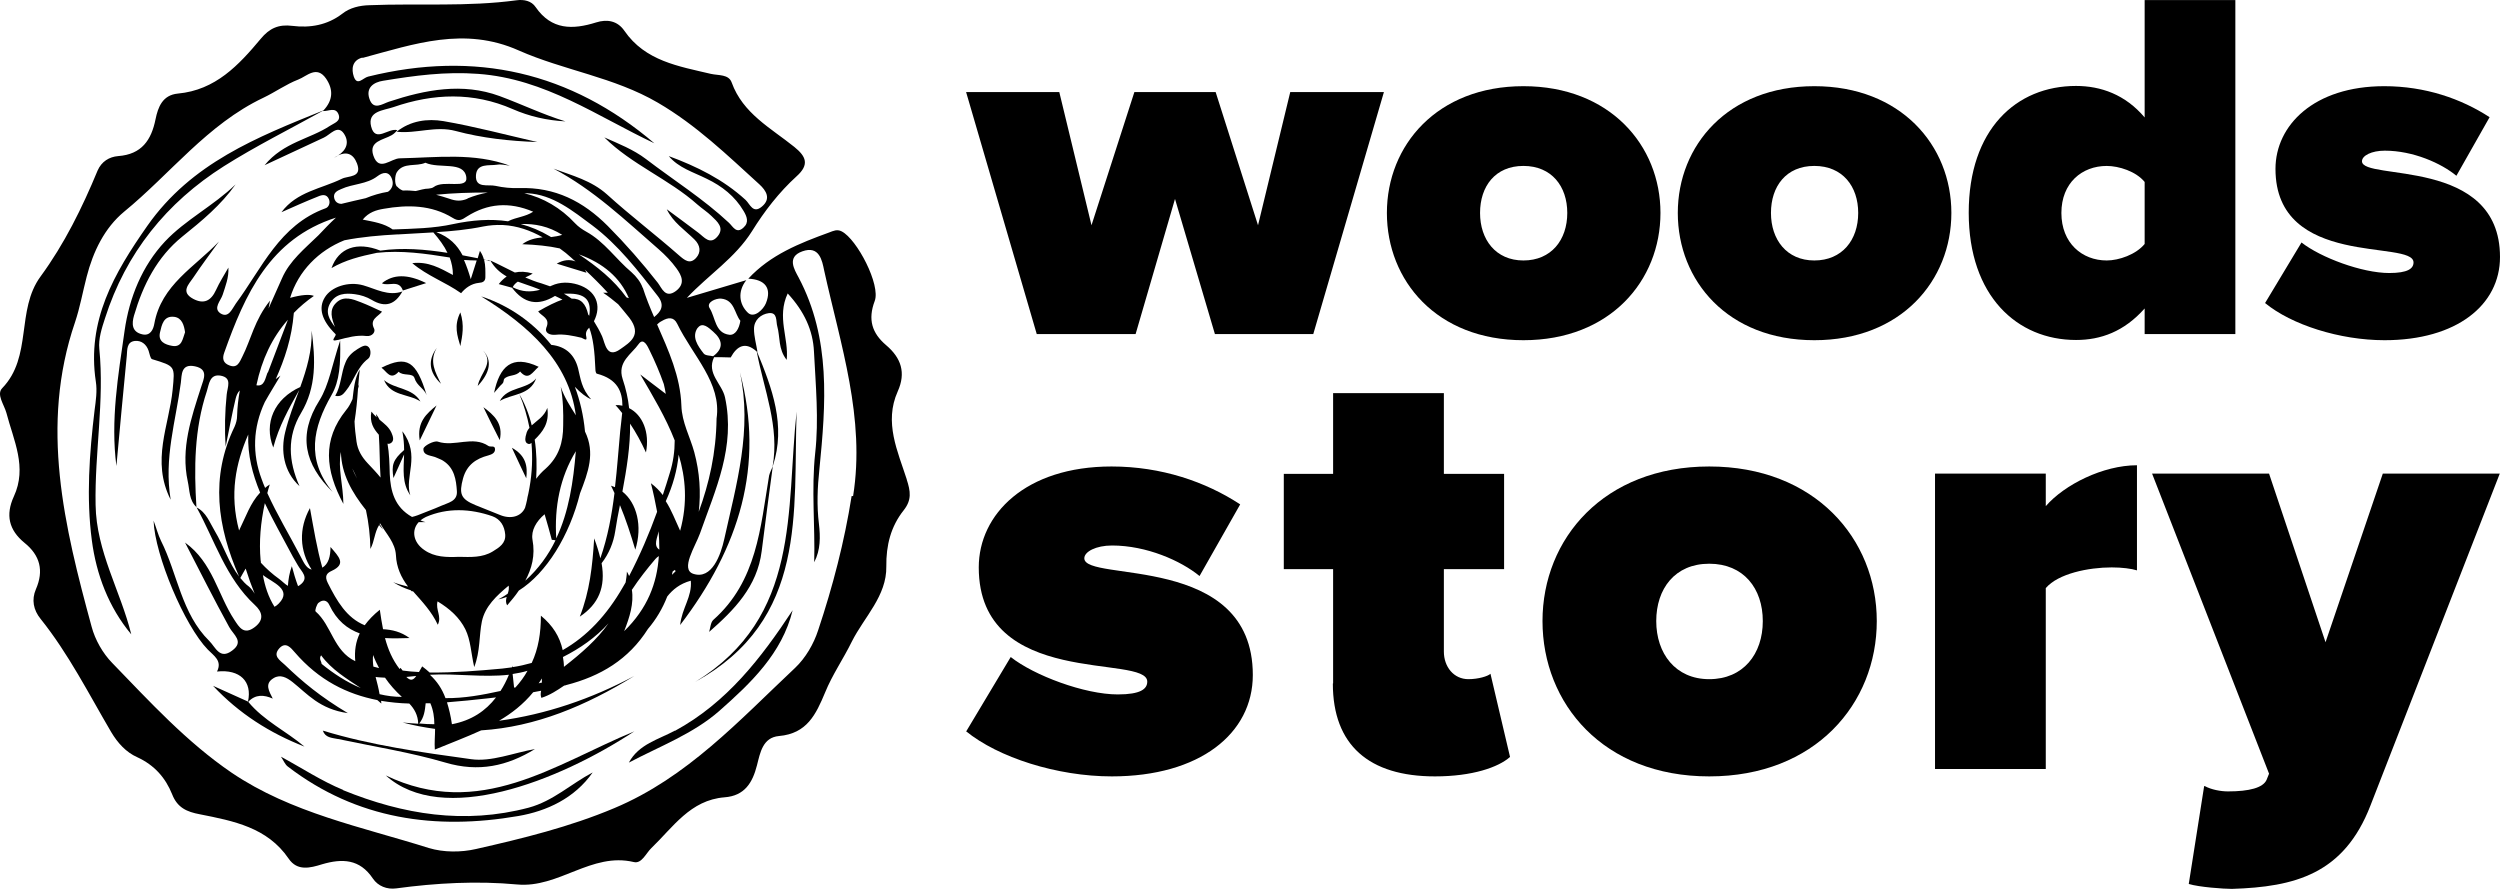 <svg xmlns="http://www.w3.org/2000/svg" fill="none" viewBox="0 0 135 48" height="48" width="135">
<g clip-path="url(#clip0_12752_657)">
<path fill="black" d="M22.303 31.93C22.798 32.488 23.307 33.019 23.641 33.737C23.869 33.285 23.508 32.926 23.628 32.474C24.284 32.873 24.806 33.338 25.127 33.977C25.421 34.575 25.434 35.266 25.608 36.023C25.943 35.146 25.863 34.322 26.023 33.551C26.197 32.74 26.813 32.169 27.468 31.624C27.495 31.783 27.468 31.916 27.415 32.062C27.254 32.169 27.094 32.275 26.906 32.368C27.054 32.342 27.214 32.288 27.361 32.235C27.321 32.381 27.294 32.528 27.388 32.687C27.616 32.421 27.83 32.169 28.017 31.89C29.502 30.959 30.76 28.912 31.322 26.639C31.764 25.496 32.152 24.459 31.59 23.303C31.51 22.439 31.322 21.628 31.041 20.884C31.336 21.203 31.657 21.455 31.924 21.561C31.403 21.003 31.349 20.432 31.215 19.887C31.028 19.169 30.559 18.704 29.77 18.624C28.793 17.414 27.495 16.497 25.983 16.005C28.566 17.6 30.72 19.541 31.095 22.425C30.787 21.934 30.466 21.442 30.279 20.884C30.412 21.588 30.426 22.279 30.412 22.971C30.412 23.888 30.185 24.659 29.462 25.31C29.275 25.469 29.101 25.655 28.954 25.855C28.994 25.15 28.98 24.433 28.873 23.741C29.302 23.316 29.676 22.864 29.556 22.027C29.382 22.505 28.994 22.705 28.713 22.971C28.566 22.359 28.338 21.788 28.044 21.282C28.298 21.881 28.472 22.492 28.592 23.103C28.512 23.196 28.445 23.303 28.419 23.436C28.365 23.608 28.325 23.821 28.445 23.928C28.552 24.007 28.633 23.981 28.7 23.914C28.766 24.698 28.74 25.509 28.592 26.333C28.566 26.453 28.552 26.573 28.526 26.679C28.499 26.785 28.472 26.892 28.459 26.998C28.432 27.144 28.392 27.277 28.352 27.423C28.137 27.902 27.576 28.048 27 27.809C26.558 27.623 26.117 27.463 25.675 27.277C24.872 26.945 24.779 26.666 25.006 25.828C25.207 25.11 25.702 24.765 26.371 24.592C26.545 24.539 26.732 24.473 26.732 24.26C26.732 24.034 26.505 24.154 26.384 24.087C25.528 23.502 24.551 24.154 23.641 23.848C23.441 23.781 22.879 24.074 22.865 24.233C22.839 24.632 23.32 24.579 23.601 24.725C23.708 24.778 23.842 24.818 23.936 24.885C24.538 25.27 24.632 25.908 24.672 26.52C24.712 27.078 24.19 27.144 23.815 27.317C23.401 27.503 22.972 27.649 22.558 27.822C22.45 27.862 22.357 27.889 22.25 27.915C21.3 27.384 21.086 26.506 21.046 25.589C21.032 25.031 21.019 24.486 20.925 23.954C20.979 23.981 21.046 23.967 21.126 23.914C21.3 23.781 21.219 23.555 21.139 23.369C21.005 23.064 20.751 22.878 20.497 22.665C20.443 22.558 20.39 22.465 20.309 22.359C20.309 22.412 20.323 22.479 20.336 22.532C20.243 22.439 20.149 22.346 20.055 22.226C19.948 22.811 20.176 23.157 20.457 23.476C20.51 24.247 20.497 25.017 20.55 25.788C20.336 25.523 20.095 25.27 19.855 25.017C19.533 24.672 19.319 24.313 19.252 23.848C19.199 23.489 19.159 23.117 19.145 22.758C19.239 22.173 19.293 21.588 19.333 20.99C19.359 20.91 19.373 20.831 19.399 20.751C19.386 20.791 19.359 20.831 19.346 20.857C19.373 20.551 19.386 20.259 19.426 19.953C19.145 20.445 19.105 21.003 19.038 21.548C18.945 21.761 18.838 21.974 18.69 22.146C17.392 23.755 17.566 25.39 18.543 27.211C18.53 26.174 18.235 25.27 18.409 24.406C18.436 25.589 18.998 26.586 19.761 27.543C19.908 28.221 19.988 28.925 20.002 29.643C20.229 29.218 20.216 28.766 20.47 28.354C20.537 28.434 20.617 28.513 20.684 28.593C20.631 28.487 20.564 28.394 20.497 28.301C20.497 28.301 20.51 28.274 20.524 28.261C20.872 28.846 21.34 29.311 21.38 29.976C21.407 30.627 21.661 31.185 22.036 31.677C21.768 31.61 21.5 31.544 21.233 31.438C21.527 31.624 21.848 31.77 22.183 31.876C22.196 31.89 22.21 31.916 22.236 31.93H22.303ZM19.025 25.297C19.119 25.483 19.199 25.655 19.279 25.842C19.186 25.655 19.092 25.483 19.025 25.297ZM31.095 24.366C30.961 26.001 30.72 27.636 30.038 29.072C29.931 27.37 30.238 25.775 31.095 24.366ZM29.409 27.769C29.556 28.261 29.676 28.7 29.797 29.151C29.864 29.151 29.931 29.165 29.997 29.178C29.61 29.976 29.074 30.72 28.365 31.358C28.713 30.707 28.914 30.002 28.753 29.138C28.673 28.646 28.954 28.154 29.409 27.769ZM22.999 27.915C24.163 27.41 25.394 27.463 26.585 27.875C27.027 28.035 27.241 28.407 27.281 28.859C27.321 29.337 26.96 29.563 26.612 29.776C26.05 30.122 25.408 30.082 24.779 30.069C24.123 30.095 23.468 30.095 22.905 29.696C22.303 29.284 22.21 28.62 22.611 28.194C22.718 28.194 22.839 28.194 22.972 28.194C22.879 28.168 22.785 28.141 22.705 28.101C22.785 28.035 22.892 27.968 22.999 27.915Z"></path>
<path fill="black" d="M18.249 18.358C18.757 18.225 19.266 18.079 19.801 18.146C20.122 18.172 20.283 17.906 20.202 17.747C19.948 17.242 20.403 17.109 20.631 16.83C20.229 16.643 19.868 16.471 19.493 16.325C19.052 16.152 18.557 15.952 18.155 16.351C17.754 16.737 17.914 17.202 18.088 17.654C17.794 17.268 17.54 16.869 17.834 16.364C18.142 15.846 18.65 15.819 19.159 15.886C19.48 15.926 19.801 16.032 20.069 16.192C20.818 16.643 21.34 16.431 21.728 15.74C20.965 16.006 20.309 15.607 19.614 15.407C18.811 15.181 17.887 15.487 17.54 16.059C17.178 16.643 17.379 17.308 18.102 18.026C18.249 18.106 17.713 18.491 18.235 18.358H18.249Z"></path>
<path fill="black" d="M21.755 15.7C21.755 15.7 21.755 15.713 21.741 15.726H21.768H21.755V15.7Z"></path>
<path fill="black" d="M19.306 18.85C19.025 19.023 18.784 19.249 18.664 19.555C18.409 20.14 18.436 20.804 18.102 21.376C18.423 21.442 18.543 21.269 18.664 21.123C19.119 20.578 19.279 19.82 19.881 19.369C20.028 19.262 20.055 18.89 19.908 18.744C19.734 18.558 19.493 18.744 19.306 18.85Z"></path>
<path fill="black" d="M20.604 19.86C20.885 20.06 21.085 20.565 21.527 20.073C21.768 20.326 22.29 20.113 22.384 20.419C22.504 20.831 22.905 20.977 23.039 21.336C22.477 19.488 21.969 19.183 20.617 19.847L20.604 19.86Z"></path>
<path fill="black" d="M29.087 19.807C27.629 19.116 26.973 19.807 26.679 21.216C26.839 21.044 26.973 20.857 27.134 20.711C27.214 20.631 27.187 20.512 27.227 20.459C27.455 20.219 27.856 20.339 28.084 20.06C28.539 20.591 28.753 20.086 29.087 19.807Z"></path>
<path fill="black" d="M20.631 15.301C20.992 15.474 21.541 15.075 21.755 15.687C22.143 15.567 22.544 15.434 23.012 15.288C21.995 14.783 21.233 14.809 20.631 15.288V15.301Z"></path>
<path fill="black" d="M20.738 20.525C21.099 21.402 22.076 21.256 22.705 21.681C22.263 20.924 21.326 21.03 20.738 20.525Z"></path>
<path fill="black" d="M23.815 20.724C23.508 20.113 23.16 19.501 23.588 18.784C23.088 19.457 23.164 20.104 23.815 20.724Z"></path>
<path fill="black" d="M26.987 21.654C27.642 21.256 28.619 21.362 28.954 20.432C28.445 21.056 27.401 20.87 26.987 21.654Z"></path>
<path fill="black" d="M23.574 21.894C23.039 22.333 22.504 22.785 22.665 23.782C23.026 23.037 23.293 22.466 23.574 21.894Z"></path>
<path fill="black" d="M26.104 21.987C26.371 22.546 26.652 23.104 26.987 23.768C27.187 22.851 26.666 22.413 26.104 21.987Z"></path>
<path fill="black" d="M26.09 18.93C26.692 19.634 25.929 20.126 25.796 20.844C26.483 20.099 26.581 19.461 26.09 18.93Z"></path>
<path fill="black" d="M27.642 24.18C27.95 24.831 28.178 25.337 28.418 25.828C28.499 25.177 28.405 24.605 27.642 24.18Z"></path>
<path fill="black" d="M24.859 16.87C24.498 17.587 24.698 18.132 24.859 18.691C24.966 18.132 25.086 17.574 24.859 16.87Z"></path>
<path fill="black" d="M18.276 8.389C18.195 8.429 18.115 8.469 18.035 8.522C18.115 8.482 18.195 8.442 18.276 8.389Z"></path>
<path fill="black" d="M48.972 25.908C48.477 24.366 47.727 22.811 48.477 21.136C48.932 20.126 48.664 19.329 47.848 18.637C47.085 17.986 46.858 17.255 47.233 16.258C47.567 15.394 46.282 12.922 45.453 12.496C45.199 12.364 44.998 12.47 44.784 12.55C43.178 13.134 41.599 13.759 40.408 15.049C41.304 15.088 41.693 15.554 41.358 16.378C41.224 16.71 40.716 17.215 40.381 16.883C39.913 16.431 39.819 15.74 40.301 15.128C39.23 15.447 38.16 15.766 37.09 16.085C38.267 14.836 39.699 13.932 40.609 12.483C41.278 11.406 42.067 10.383 43.017 9.519C43.713 8.894 43.539 8.456 42.897 7.937C41.626 6.914 40.114 6.129 39.511 4.455C39.351 4.003 38.802 4.082 38.387 3.989C36.648 3.577 34.842 3.298 33.717 1.663C33.343 1.118 32.781 1.025 32.192 1.211C30.921 1.61 29.783 1.623 28.927 0.387C28.7 0.042 28.285 -0.038 27.897 0.015C25.247 0.374 22.598 0.175 19.948 0.281C19.426 0.294 18.891 0.414 18.476 0.746C17.673 1.358 16.75 1.517 15.787 1.397C15.051 1.304 14.555 1.517 14.074 2.102C12.896 3.511 11.638 4.867 9.604 5.053C8.775 5.133 8.534 5.784 8.4 6.435C8.173 7.565 7.651 8.336 6.38 8.429C5.898 8.469 5.483 8.721 5.269 9.213C4.439 11.22 3.476 13.174 2.191 14.929C0.853 16.75 1.763 19.262 0.117 20.964C-0.204 21.296 0.224 21.854 0.345 22.293C0.733 23.782 1.482 25.23 0.746 26.812C0.291 27.809 0.478 28.62 1.321 29.311C2.164 29.989 2.379 30.813 1.937 31.823C1.696 32.382 1.803 32.94 2.191 33.418C3.703 35.306 4.787 37.459 6.005 39.533C6.353 40.118 6.808 40.623 7.41 40.889C8.333 41.314 8.935 41.992 9.297 42.896C9.578 43.614 10.086 43.84 10.795 43.972C12.602 44.331 14.435 44.677 15.586 46.365C16.054 47.056 16.75 46.87 17.392 46.671C18.476 46.352 19.426 46.378 20.136 47.442C20.416 47.854 20.898 48.04 21.393 47.973C23.561 47.681 25.756 47.561 27.923 47.761C30.171 47.973 31.938 46.006 34.226 46.551C34.654 46.657 34.882 46.073 35.176 45.794C36.34 44.677 37.277 43.202 39.123 43.055C40.207 42.975 40.636 42.271 40.876 41.327C41.05 40.649 41.184 39.825 42.067 39.745C43.579 39.613 44.061 38.576 44.556 37.393C44.944 36.436 45.546 35.572 46.001 34.641C46.67 33.312 47.888 32.182 47.861 30.587C47.848 29.444 48.102 28.434 48.798 27.556C49.24 26.998 49.173 26.533 48.959 25.882L48.972 25.908ZM38.936 16.125C39.672 16.192 39.659 16.936 39.98 17.322C39.913 17.747 39.712 18.106 39.391 18.079C38.602 17.986 38.642 17.149 38.321 16.644C38.12 16.325 38.655 16.099 38.95 16.125H38.936ZM37.678 17.707C37.932 17.361 38.28 17.707 38.508 17.906C39.016 18.345 39.097 18.81 38.508 19.236C38.334 19.196 38.093 19.209 37.999 19.089C37.678 18.677 37.33 18.186 37.678 17.694V17.707ZM38.695 22.599C38.669 24.473 38.294 26.094 37.732 27.636C37.852 26.586 37.785 25.509 37.491 24.419C37.263 23.582 36.822 22.811 36.795 21.907C36.742 20.326 36.099 18.93 35.484 17.521C35.551 17.454 35.631 17.388 35.738 17.335C36.072 17.135 36.38 17.096 36.568 17.481C37.411 19.222 38.976 20.671 38.695 22.599ZM10.608 27.397C10.474 25.284 10.488 23.17 11.17 21.123C11.29 20.751 11.317 20.179 11.919 20.286C12.548 20.405 12.281 20.897 12.241 21.309C12.147 22.24 12.12 23.17 12.187 24.114C12.361 23.25 12.521 22.386 12.722 21.535C12.762 21.376 12.829 21.19 12.95 21.083C12.869 21.535 12.816 21.987 12.803 22.452C12.803 22.652 12.749 22.851 12.669 23.037C11.344 25.762 11.732 28.434 12.91 31.132C12.348 30.401 12.08 29.471 11.598 28.673C11.317 28.208 11.143 27.663 10.608 27.397ZM21.433 10.077C21.3 9.931 21.313 9.479 21.433 9.293C21.795 8.748 22.464 9.014 22.972 8.788C23.735 9.133 25.046 8.682 25.18 9.559C25.287 10.263 23.962 9.678 23.414 10.104C23.347 10.157 23.24 10.17 23.146 10.184C22.919 10.184 22.678 10.263 22.45 10.316C22.209 10.29 21.982 10.277 21.755 10.29C21.648 10.25 21.541 10.184 21.447 10.077H21.433ZM27.763 37.154C27.736 36.874 27.709 36.635 27.682 36.396C27.95 36.356 28.218 36.303 28.485 36.223C28.311 36.542 28.097 36.834 27.83 37.127C27.803 37.127 27.79 37.127 27.763 37.127V37.154ZM23.227 36.436C24.631 36.356 26.063 36.595 27.482 36.436C27.348 36.755 27.201 37.047 27.027 37.313C26.05 37.526 25.06 37.712 24.056 37.699C23.869 37.193 23.601 36.795 23.227 36.449V36.436ZM13.726 21.376C13.726 21.376 13.726 21.362 13.726 21.349C13.726 21.349 13.726 21.349 13.726 21.362V21.376ZM14.448 20.113C14.328 20.405 14.288 20.897 13.846 20.804C14.141 19.408 14.689 18.239 15.546 17.268C15.158 18.305 14.81 19.222 14.462 20.126L14.448 20.113ZM13.405 23.462C13.365 24.566 13.632 25.603 14.047 26.599C13.512 27.171 13.284 27.889 12.91 28.646C12.388 26.679 12.722 25.031 13.405 23.462ZM14.074 30.268C13.98 29.245 14.074 28.221 14.301 27.171C14.729 28.088 15.251 28.992 15.733 29.909C15.84 30.122 15.974 30.321 16.081 30.521C16.268 30.866 16.737 31.199 16.188 31.597C16.161 31.624 16.134 31.624 16.094 31.651C15.96 31.292 15.854 30.933 15.76 30.574C15.626 30.933 15.572 31.292 15.546 31.637C15.385 31.544 15.238 31.385 15.077 31.265C14.703 30.999 14.382 30.707 14.087 30.388C14.087 30.348 14.087 30.308 14.074 30.255V30.268ZM17.205 32.554C17.406 32.368 17.66 32.395 17.78 32.661C18.182 33.511 18.757 33.963 19.426 34.203C19.212 34.655 19.132 35.146 19.185 35.705C18.008 35.146 17.914 33.777 17.044 33.02C16.991 32.98 17.098 32.647 17.205 32.541V32.554ZM14.194 31.052C14.703 31.451 15.813 31.823 15.051 32.594C14.97 32.674 14.903 32.727 14.823 32.767C14.489 32.235 14.301 31.651 14.194 31.039V31.052ZM15.867 33.923C15.867 33.923 15.867 33.923 15.867 33.937V33.923ZM20.149 35.372C20.242 35.625 20.349 35.851 20.47 36.077C20.363 36.05 20.269 36.024 20.162 35.997C20.136 35.784 20.122 35.585 20.149 35.359V35.372ZM21.581 36.13C21.193 35.625 20.952 35.067 20.791 34.455C21.219 34.482 21.661 34.468 22.116 34.455C21.648 34.11 21.166 34.003 20.684 33.977C20.617 33.644 20.564 33.299 20.51 32.927C20.176 33.193 19.908 33.472 19.694 33.764C18.717 33.365 18.195 32.461 17.7 31.478C17.513 31.106 17.647 30.946 17.914 30.826C18.717 30.454 18.302 30.069 17.847 29.537C17.847 30.042 17.74 30.454 17.406 30.654C17.111 29.617 16.937 28.527 16.737 27.437C16.121 28.553 16.175 29.736 16.83 30.76C16.509 30.68 16.375 30.308 16.215 30.016C15.626 28.886 14.957 27.782 14.435 26.626C14.475 26.466 14.515 26.32 14.569 26.161C14.475 26.214 14.395 26.28 14.315 26.347C14.248 26.188 14.181 26.028 14.127 25.868C13.619 24.513 13.646 23.104 14.301 21.708C14.569 21.229 14.863 20.764 15.144 20.286C15.064 20.352 14.97 20.405 14.89 20.472C15.372 19.395 15.76 18.252 15.867 16.896C16.188 16.564 16.549 16.258 16.951 15.979C16.71 15.882 16.282 15.917 15.666 16.085C16.108 14.636 17.205 13.533 18.597 12.975C19.547 12.789 20.51 12.709 21.474 12.656C21.5 12.656 21.527 12.656 21.554 12.656C21.554 12.656 21.554 12.656 21.541 12.656C22.156 12.616 22.785 12.589 23.4 12.55C23.722 12.922 23.989 13.281 24.163 13.653C22.959 13.467 21.755 13.36 20.537 13.533C19.266 13.028 18.289 13.387 17.901 14.477C18.65 14.038 19.453 13.839 20.349 13.653C21.661 13.507 22.972 13.693 24.284 13.905C24.391 14.198 24.458 14.504 24.458 14.849C23.762 14.477 23.119 14.105 22.263 14.211C23.079 14.902 24.056 15.235 24.899 15.833C25.127 15.554 25.448 15.314 25.863 15.274C26.063 15.261 26.21 15.195 26.21 14.969C26.21 14.663 26.224 14.344 26.144 14.038C26.184 14.038 26.224 14.038 26.264 14.038C26.224 14.038 26.184 14.025 26.13 14.012C26.09 13.852 26.023 13.706 25.916 13.546C25.876 13.679 25.836 13.812 25.796 13.945C25.528 13.892 25.26 13.839 24.979 13.786C24.685 13.227 24.27 12.802 23.561 12.536C24.404 12.483 25.26 12.403 26.09 12.231C26.438 12.164 26.786 12.137 27.12 12.151C27.12 12.151 27.12 12.151 27.107 12.151C27.12 12.151 27.147 12.151 27.161 12.151C27.923 12.191 28.646 12.443 29.302 12.815C28.913 12.855 28.539 12.935 28.204 13.188C28.94 13.214 29.623 13.281 30.225 13.414C30.452 13.573 30.666 13.746 30.867 13.932C30.934 13.998 31.014 14.065 31.081 14.118C30.773 13.998 30.426 14.025 30.064 14.238C30.599 14.397 31.135 14.57 31.67 14.729C31.643 14.663 31.617 14.61 31.576 14.557C32.005 14.956 32.419 15.368 32.821 15.806C32.754 15.806 32.674 15.806 32.567 15.806C32.861 16.006 33.129 16.218 33.383 16.431C33.584 16.67 33.784 16.909 33.985 17.162C34.694 18.093 34.012 18.491 33.503 18.85C32.754 19.395 32.674 18.531 32.513 18.159C32.379 17.866 32.232 17.601 32.072 17.348C32.513 16.484 32.179 15.673 31.202 15.368C30.72 15.221 30.238 15.221 29.797 15.421C29.77 15.434 29.73 15.447 29.703 15.461C29.556 15.407 29.395 15.354 29.235 15.301C28.94 15.221 28.646 15.102 28.365 14.982C28.499 14.916 28.633 14.862 28.766 14.769C28.392 14.663 28.084 14.65 27.803 14.716C27.361 14.504 26.92 14.264 26.478 14.065C26.706 14.464 27.013 14.729 27.361 14.929C27.214 15.035 27.067 15.168 26.933 15.341C27.174 15.407 27.415 15.474 27.656 15.54L27.682 15.514C27.749 15.381 27.843 15.288 27.963 15.208C28.311 15.341 28.673 15.447 29.007 15.58C29.061 15.607 29.114 15.62 29.168 15.647C28.673 15.78 28.191 15.78 27.669 15.501L27.642 15.527C28.298 16.404 29.061 16.537 29.971 15.979C30.118 16.045 30.238 16.112 30.372 16.178C30.024 16.298 29.583 16.511 29.061 16.816C29.248 17.082 29.73 17.175 29.502 17.694C29.395 17.959 29.676 18.106 29.984 18.079C30.466 18.026 30.934 18.132 31.402 18.239C31.483 18.265 31.737 18.478 31.657 18.172C31.603 17.946 31.697 17.813 31.817 17.694C32.031 18.252 32.112 18.97 32.152 19.953C32.152 20.033 32.179 20.166 32.232 20.179C33.356 20.472 33.61 21.163 33.61 21.907C33.49 21.881 33.37 21.867 33.236 21.881C33.37 22.014 33.477 22.16 33.597 22.306C33.57 22.652 33.517 22.984 33.49 23.29C33.396 24.287 33.329 25.297 33.209 26.307C33.142 26.28 33.062 26.254 32.995 26.227C33.062 26.36 33.115 26.493 33.182 26.626C33.035 27.822 32.821 28.992 32.419 30.148C32.339 29.816 32.232 29.457 32.085 29.072C31.991 30.587 31.844 31.93 31.309 33.299C32.326 32.621 32.714 31.704 32.486 30.414C32.888 29.896 33.129 29.298 33.222 28.686C33.289 28.221 33.383 27.743 33.477 27.277C33.798 28.048 34.052 28.833 34.306 29.683C34.708 28.407 34.386 27.158 33.61 26.546C33.838 25.323 34.039 24.101 34.025 22.878C34.346 23.356 34.627 23.875 34.882 24.433C35.096 23.343 34.694 22.399 33.972 22.04C33.918 21.522 33.798 20.99 33.624 20.472C33.316 19.541 34.105 19.129 34.493 18.571C34.761 18.199 34.989 18.744 35.069 18.903C35.363 19.501 35.631 20.126 35.845 20.738C35.885 20.91 35.925 21.083 35.952 21.269C35.43 20.87 35.002 20.552 34.574 20.219C35.256 21.389 35.952 22.545 36.434 23.782C36.434 24.366 36.353 24.965 36.166 25.549C36.046 25.948 35.925 26.334 35.791 26.732C35.617 26.506 35.417 26.294 35.149 26.094C35.283 26.613 35.39 27.131 35.484 27.636C35.056 28.819 34.56 29.976 33.972 31.106C33.931 31.026 33.905 30.946 33.851 30.866C33.851 31.066 33.811 31.265 33.784 31.451C33.731 31.531 33.691 31.624 33.637 31.704C32.767 33.219 31.697 34.362 30.386 35.107C30.225 34.375 29.85 33.777 29.208 33.246C29.208 34.176 29.074 35.027 28.713 35.798C28.378 35.891 28.044 35.971 27.682 36.024C27.682 35.997 27.682 35.971 27.682 35.944C27.682 35.971 27.656 36.01 27.642 36.037C27.468 36.064 27.294 36.077 27.12 36.103C25.823 36.223 24.511 36.329 23.2 36.316C23.079 36.21 22.945 36.09 22.798 35.984C22.731 36.103 22.678 36.196 22.624 36.289C22.33 36.276 22.036 36.25 21.741 36.21C21.701 36.157 21.674 36.117 21.621 36.064L21.581 36.13ZM33.838 16.072C33.142 15.102 32.232 14.384 31.255 13.733C32.58 14.211 33.49 14.995 33.958 16.099C33.918 16.099 33.878 16.072 33.838 16.059V16.072ZM29.757 12.802C29.757 12.802 29.703 12.775 29.69 12.762C29.181 12.457 28.659 12.244 28.124 12.098C28.887 12.071 29.623 12.217 30.359 12.682C30.158 12.749 29.957 12.775 29.757 12.802ZM27.442 11.951C26.478 11.805 25.488 11.885 24.484 12.098C23.4 12.337 22.303 12.35 21.206 12.39C20.738 12.058 20.176 11.978 19.587 11.858C19.908 11.46 20.323 11.34 20.724 11.274C22.009 11.048 23.293 11.061 24.444 11.765C24.779 11.978 24.939 11.872 25.22 11.686C26.318 10.994 27.482 10.875 28.793 11.433C28.365 11.712 27.883 11.725 27.455 11.938L27.442 11.951ZM25.06 14.038C25.287 14.052 25.515 14.065 25.742 14.065C25.648 14.371 25.541 14.69 25.421 15.075C25.314 14.703 25.194 14.357 25.06 14.052V14.038ZM30.867 16.125C30.733 16.032 30.599 15.939 30.452 15.859C30.573 15.859 30.693 15.859 30.827 15.859C31.643 15.886 31.951 16.258 31.817 17.056C31.804 17.029 31.777 17.003 31.764 16.989C31.63 16.391 31.362 16.112 30.867 16.125ZM35.604 29.683C35.256 29.457 35.511 29.019 35.564 28.686C35.591 29.019 35.604 29.351 35.604 29.683ZM22.477 36.502C22.303 36.755 22.156 36.768 21.942 36.555C22.116 36.542 22.303 36.516 22.477 36.502ZM32.861 33.658C32.245 34.535 31.389 35.279 30.452 36.01C30.452 35.824 30.426 35.651 30.399 35.479C31.322 35.014 32.165 34.429 32.861 33.658ZM34.132 31.837C34.507 31.265 34.949 30.707 35.39 30.188C35.444 30.122 35.511 30.069 35.577 30.029C35.484 31.491 34.962 32.86 33.704 34.083C33.998 33.339 34.239 32.581 34.119 31.837H34.132ZM36.728 28.66C36.461 28.088 36.26 27.543 35.952 27.065C36.34 26.214 36.568 25.377 36.648 24.552C37.023 25.802 37.143 27.145 36.728 28.66ZM34.708 15.554C34.601 15.235 34.36 14.929 34.105 14.703C33.262 13.998 32.647 13.055 31.657 12.51C31.443 12.39 31.229 12.244 31.055 12.058C30.278 11.22 29.328 10.675 28.311 10.436C28.365 10.436 28.432 10.436 28.485 10.436C29.85 10.503 30.934 11.393 31.991 12.177C33.383 13.227 34.453 14.61 35.524 15.992C35.925 16.511 35.671 16.843 35.323 17.122C35.096 16.604 34.882 16.072 34.708 15.527V15.554ZM25.247 10.729C24.899 10.875 24.618 10.861 24.257 10.729C24.016 10.649 23.788 10.582 23.548 10.516C24.471 10.423 25.408 10.396 26.344 10.396C25.97 10.463 25.608 10.569 25.247 10.715V10.729ZM20.952 10.356C20.537 10.423 20.136 10.543 19.747 10.702C19.346 10.795 18.918 10.888 18.436 11.008C18.356 11.008 18.115 10.981 18.048 10.702C17.981 10.423 18.195 10.303 18.423 10.21C19.052 9.918 19.801 9.958 20.376 9.519C20.671 9.293 21.005 9.227 21.166 9.665C21.273 9.958 21.166 10.21 20.952 10.356ZM18.128 11.765C17.794 12.071 17.499 12.39 17.192 12.709C16.456 13.427 15.639 14.078 15.225 15.035C14.984 15.58 14.743 16.112 14.502 16.657C14.529 16.524 14.555 16.378 14.582 16.232C13.739 17.282 13.552 18.345 13.084 19.262C12.936 19.555 12.816 19.913 12.374 19.727C12.066 19.608 11.986 19.382 12.107 19.049C13.231 15.886 14.569 12.895 18.142 11.752L18.128 11.765ZM13.258 30.68C13.418 31.185 13.579 31.637 13.753 32.063C13.659 31.903 13.552 31.77 13.445 31.677C13.258 31.544 13.11 31.371 12.976 31.212C13.084 31.026 13.164 30.866 13.271 30.694L13.258 30.68ZM17.366 35.851C17.366 35.718 17.205 35.585 17.339 35.386C17.901 36.157 18.704 36.635 19.48 37.154C18.717 36.834 18.021 36.383 17.352 35.838L17.366 35.851ZM20.283 36.555C20.443 36.582 20.617 36.582 20.791 36.595C21.045 36.967 21.353 37.313 21.701 37.632C21.286 37.632 20.885 37.579 20.497 37.486C20.443 37.167 20.363 36.861 20.283 36.555ZM22.986 37.978C23.066 37.978 23.16 37.978 23.24 37.978C23.4 38.35 23.454 38.735 23.454 39.108C23.186 39.108 22.919 39.094 22.638 39.068C22.905 38.735 22.945 38.376 22.986 37.978ZM24.404 39.108C24.337 38.642 24.244 38.27 24.137 37.925C24.859 37.871 25.595 37.792 26.331 37.712C26.478 37.699 26.639 37.672 26.786 37.659C26.224 38.39 25.461 38.908 24.404 39.108ZM29.261 36.635C29.261 36.715 29.261 36.781 29.261 36.861C29.208 36.861 29.141 36.888 29.087 36.901C29.141 36.821 29.208 36.728 29.261 36.635ZM36.313 30.866C36.313 30.866 36.38 30.813 36.447 30.773C36.447 30.8 36.474 30.826 36.487 30.84C36.434 30.906 36.367 30.959 36.313 31.012C36.313 31.012 36.3 31.039 36.287 31.039C36.287 30.973 36.313 30.919 36.327 30.853L36.313 30.866ZM19.587 3.125C22.357 2.381 25.073 1.411 28.017 2.727C30.452 3.803 33.155 4.162 35.524 5.545C37.598 6.754 39.271 8.376 41.01 9.958C41.371 10.29 41.653 10.729 41.144 11.154C40.662 11.566 40.502 11.021 40.261 10.795C39.056 9.692 37.625 8.987 36.113 8.429C36.648 9.067 37.437 9.293 38.16 9.652C38.99 10.051 39.685 10.596 40.154 11.393C40.328 11.686 40.462 12.005 40.154 12.284C39.766 12.656 39.578 12.231 39.364 12.031C37.986 10.742 36.38 9.732 34.882 8.588C34.199 8.07 33.41 7.764 32.633 7.419C34.119 8.894 36.113 9.665 37.665 11.048C37.906 11.26 38.2 11.446 38.428 11.672C38.735 11.965 39.123 12.297 38.762 12.749C38.347 13.267 38.026 12.802 37.705 12.563C37.143 12.137 36.581 11.725 36.006 11.3C36.34 12.005 36.982 12.417 37.504 12.935C37.825 13.254 37.866 13.626 37.585 13.932C37.25 14.291 36.969 14.052 36.648 13.773C35.377 12.656 34.025 11.632 32.781 10.502C31.938 9.745 30.894 9.479 29.89 9.107C32.045 10.237 33.771 11.898 35.577 13.467C35.925 13.773 36.26 14.118 36.528 14.49C36.809 14.876 37.023 15.314 36.501 15.713C35.925 16.139 35.738 15.554 35.524 15.274C34.681 14.198 33.784 13.174 32.821 12.204C31.496 10.875 29.971 10.091 28.03 10.157C27.616 10.17 27.174 10.13 26.759 10.037C26.358 9.944 25.648 10.197 25.702 9.453C25.756 8.801 26.411 8.961 26.84 8.894C27.067 8.854 27.308 8.921 27.535 8.947C25.595 8.23 23.588 8.509 21.594 8.549C21.112 8.549 20.47 9.306 20.162 8.402C19.895 7.618 20.697 7.565 21.152 7.299C21.273 7.233 21.366 7.126 21.46 7.033C20.992 6.874 20.269 7.738 20.042 6.834C19.828 5.997 20.697 5.97 21.246 5.784C23.4 5.039 25.555 4.96 27.682 5.89C28.592 6.289 29.542 6.502 30.533 6.555C29.315 6.183 28.164 5.624 26.973 5.186C24.979 4.455 22.972 4.84 21.005 5.491C20.644 5.611 20.162 5.983 19.948 5.332C19.747 4.734 20.176 4.441 20.684 4.362C22.384 4.082 24.043 3.856 25.823 3.989C29.449 4.255 32.259 6.289 35.337 7.738C30.814 3.883 25.648 2.713 19.881 4.136C19.6 4.202 19.292 4.667 19.105 4.136C18.971 3.737 19.011 3.258 19.56 3.112L19.587 3.125ZM45.988 26.786C45.6 29.245 44.971 31.664 44.181 34.03C43.941 34.774 43.499 35.532 42.937 36.064C39.926 38.895 37.103 41.992 33.169 43.64C30.773 44.65 28.231 45.275 25.702 45.847C24.899 46.033 23.949 46.033 23.16 45.794C19.533 44.65 15.733 43.906 12.508 41.726C10.073 40.065 8.092 37.898 6.058 35.798C5.55 35.279 5.135 34.548 4.948 33.844C3.476 28.434 2.138 22.997 4.051 17.401C4.319 16.604 4.466 15.766 4.68 14.942C5.028 13.586 5.644 12.31 6.701 11.433C9.203 9.386 11.197 6.714 14.221 5.279C14.863 4.973 15.452 4.548 16.108 4.295C16.563 4.122 17.098 3.511 17.606 4.242C18.021 4.853 17.968 5.425 17.473 5.957C13.886 7.406 10.34 8.801 7.959 12.191C6.152 14.769 4.68 17.322 5.175 20.605C5.255 21.11 5.175 21.642 5.108 22.147C4.827 24.486 4.653 26.865 4.961 29.192C5.202 31.012 5.858 32.78 7.089 34.256C6.513 31.916 5.202 29.79 5.162 27.264C5.108 24.446 5.644 21.655 5.363 18.837C5.309 18.305 5.496 17.72 5.67 17.189C6.794 13.666 8.989 10.941 12.093 8.974C13.819 7.884 15.666 6.967 17.459 5.97C17.459 5.97 17.446 5.997 17.432 5.997C17.727 6.023 18.128 5.744 18.289 6.196C18.409 6.555 18.035 6.648 17.82 6.794C16.737 7.512 15.318 7.671 14.288 8.921C15.479 8.363 16.482 7.897 17.486 7.432C17.834 7.273 18.222 6.728 18.556 7.193C18.891 7.671 18.704 8.11 18.262 8.389C18.69 8.19 19.065 8.27 19.279 8.828C19.573 9.612 18.811 9.479 18.463 9.652C17.352 10.197 16.027 10.343 15.198 11.46C15.854 11.167 16.509 10.875 17.178 10.609C17.392 10.516 17.647 10.463 17.767 10.768C17.847 10.981 17.74 11.194 17.58 11.247C15.091 12.151 14.141 14.49 12.736 16.391C12.535 16.67 12.348 17.202 11.906 16.923C11.491 16.644 11.919 16.245 12.026 15.912C12.174 15.447 12.361 14.995 12.334 14.45C12.107 14.849 11.852 15.248 11.665 15.66C11.398 16.245 11.009 16.444 10.434 16.139C9.738 15.766 10.193 15.354 10.434 14.995C10.876 14.331 11.357 13.693 11.826 13.041C10.528 14.411 8.708 15.381 8.333 17.481C8.28 17.787 8.119 18.159 7.678 18.053C7.102 17.92 7.115 17.468 7.236 17.042C7.718 15.394 8.48 13.879 9.845 12.775C10.902 11.925 11.933 11.074 12.722 9.958C11.545 11.101 10.006 11.872 8.909 13.041C7.678 14.357 6.982 16.059 6.727 17.866C6.38 20.286 5.965 22.692 6.286 25.164C6.473 23.17 6.647 21.19 6.848 19.196C6.875 18.89 6.834 18.465 7.276 18.412C7.624 18.372 7.905 18.584 8.025 18.943C8.079 19.103 8.119 19.369 8.213 19.395C9.484 19.781 9.444 19.767 9.323 21.043C9.136 22.971 8.146 24.872 9.216 26.985C8.842 24.739 9.497 22.731 9.765 20.671C9.819 20.246 9.765 19.621 10.528 19.781C11.277 19.94 10.996 20.472 10.862 20.897C10.327 22.559 9.752 24.22 10.14 26.001C10.247 26.48 10.207 27.012 10.608 27.384C11.598 29.178 12.187 31.212 13.766 32.674C14.141 33.02 14.301 33.445 13.766 33.857C13.164 34.322 12.91 33.857 12.655 33.472C11.759 32.116 11.491 30.375 9.992 29.298C10.795 30.853 11.558 32.368 12.374 33.857C12.602 34.282 13.204 34.641 12.535 35.133C11.866 35.638 11.638 34.947 11.304 34.615C9.792 33.126 9.591 30.986 8.694 29.205C8.534 28.872 8.44 28.5 8.293 28.115C8.36 29.976 9.966 33.791 11.224 35.08C11.545 35.412 12.013 35.678 11.719 36.263C12.95 36.13 13.632 36.795 13.391 37.885C12.762 37.605 12.133 37.313 11.505 37.034C12.896 38.523 14.569 39.586 16.442 40.317C15.452 39.48 14.248 38.921 13.405 37.898C13.793 37.486 14.248 37.512 14.729 37.725C14.542 37.34 14.261 36.928 14.77 36.622C15.131 36.396 15.479 36.582 15.8 36.834C16.589 37.459 17.259 38.297 18.784 38.509C17.312 37.632 16.322 36.808 15.385 35.904C15.117 35.651 14.703 35.425 15.091 35C15.439 34.628 15.72 35 15.907 35.213C17.232 36.755 18.757 37.486 20.376 37.805C20.443 37.871 20.523 37.925 20.59 37.991C20.59 37.938 20.59 37.898 20.577 37.845C21.072 37.925 21.581 37.978 22.102 37.991C22.37 38.27 22.571 38.616 22.584 39.081C22.303 39.068 22.022 39.041 21.741 39.014C22.33 39.174 22.919 39.28 23.494 39.36C23.494 39.732 23.454 40.104 23.481 40.477C24.324 40.131 25.167 39.812 25.983 39.44C28.927 39.254 31.643 38.111 34.253 36.502C31.911 37.752 29.476 38.576 26.947 38.921C27.629 38.523 28.258 38.031 28.793 37.38C28.94 37.353 29.074 37.326 29.221 37.3C29.195 37.433 29.181 37.552 29.235 37.685C29.69 37.539 30.078 37.286 30.466 37.021C30.506 37.021 30.546 37.007 30.573 36.994C32.433 36.516 33.945 35.612 34.989 33.963C35.43 33.445 35.778 32.86 36.032 32.209C36.327 31.837 36.715 31.518 37.303 31.358C37.384 32.222 36.822 32.834 36.728 33.751C39.926 29.564 41.304 25.151 39.953 20.1C40.636 23.197 39.766 26.148 39.11 29.112C38.923 29.962 38.441 31.318 37.437 30.986C36.728 30.747 37.544 29.511 37.799 28.806C38.642 26.413 39.726 24.127 39.15 21.455C38.99 20.724 38.133 20.166 38.561 19.289C38.856 19.289 39.163 19.289 39.458 19.302C39.806 18.664 40.261 18.438 40.863 18.983C41.251 21.043 42.107 23.037 41.719 25.204C41.653 25.363 41.572 25.523 41.532 25.682C41.064 28.487 40.876 31.385 38.521 33.472C38.374 33.605 38.361 33.897 38.294 34.123C39.645 32.94 40.89 31.677 41.131 29.763C41.318 28.221 41.532 26.692 41.733 25.164C42.455 22.971 41.693 20.964 40.876 18.983C40.876 18.983 40.89 18.983 40.903 18.996C40.836 18.584 40.716 18.172 40.716 17.76C40.716 17.282 41.09 16.963 41.519 16.909C42 16.856 41.893 17.348 41.974 17.627C42.134 18.199 42.014 18.85 42.482 19.435C42.603 18.252 41.933 17.135 42.536 15.846C43.432 16.816 43.901 17.84 43.954 18.983C44.048 20.804 44.222 22.665 44.021 24.459C43.807 26.44 44.021 28.394 43.967 30.361C44.315 29.697 44.302 28.979 44.222 28.288C44.101 27.304 44.141 26.32 44.248 25.337C44.596 21.814 44.877 18.292 43.124 14.982C42.897 14.557 42.469 13.879 43.325 13.573C44.248 13.241 44.396 14.078 44.503 14.597C45.386 18.611 46.737 22.585 46.068 26.786H45.988ZM9.992 17.946C9.859 18.292 9.832 18.77 9.297 18.677C8.922 18.611 8.521 18.451 8.641 17.946C8.735 17.547 8.828 17.042 9.404 17.109C9.832 17.162 9.939 17.574 9.992 17.933V17.946Z"></path>
<path fill="black" d="M16.83 17.866C16.857 18.943 16.563 19.927 16.215 20.897C14.81 21.535 14.234 22.851 14.756 24.167C15.064 23.011 15.586 22.08 16.161 21.056C15.88 21.814 15.586 22.572 15.398 23.343C15.158 24.326 15.305 25.456 16.174 26.254C15.572 24.911 15.492 23.582 16.255 22.306C17.098 20.897 17.031 19.408 16.83 17.853V17.866Z"></path>
<path fill="black" d="M17.901 21.336C18.343 20.565 18.396 19.661 18.369 18.385C17.928 19.714 17.767 20.791 17.245 21.628C16.068 23.502 16.442 25.071 17.968 26.573C16.509 24.805 16.897 23.09 17.901 21.336Z"></path>
<path fill="black" d="M26.385 14.078C26.385 14.078 26.425 14.105 26.451 14.105C26.451 14.092 26.425 14.065 26.411 14.052C26.358 14.052 26.291 14.052 26.237 14.052C26.291 14.052 26.331 14.065 26.385 14.078Z"></path>
<path fill="black" d="M18.53 42.656C17.365 42.178 16.282 41.46 15.171 40.862C15.305 41.048 15.385 41.287 15.559 41.407C19.279 44.251 23.521 44.836 27.99 44.065C29.529 43.799 31.028 43.108 32.005 41.712C30.84 42.324 29.877 43.254 28.552 43.613C25.086 44.531 21.768 43.986 18.53 42.67V42.656Z"></path>
<path fill="black" d="M37.544 36.821C43.633 33.459 42.83 27.663 43.017 22.227C42.442 27.53 43.258 33.325 37.544 36.821Z"></path>
<path fill="black" d="M20.831 41.873C23.882 44.624 30.105 42.218 34.253 39.493C29.944 41.274 25.903 44.305 20.831 41.873Z"></path>
<path fill="black" d="M36.447 39.453C35.564 39.931 34.493 40.184 33.958 41.181C35.617 40.304 37.437 39.626 38.842 38.39C40.542 36.888 42.228 35.292 42.803 32.953C41.104 35.532 39.257 37.938 36.447 39.466V39.453Z"></path>
<path fill="black" d="M18.249 39.905C20.189 40.317 22.156 40.623 24.056 41.181C25.849 41.713 27.388 41.367 28.887 40.45C27.736 40.649 26.532 41.154 25.434 40.995C22.745 40.623 20.042 40.251 17.432 39.453C17.566 39.839 17.914 39.839 18.235 39.905H18.249Z"></path>
<path fill="black" d="M21.42 7.113C22.477 7.233 23.521 6.781 24.605 7.073C26.036 7.458 27.522 7.618 29.02 7.671C27.334 7.286 25.648 6.834 23.949 6.541C23.079 6.395 22.169 6.515 21.42 7.113Z"></path>
<path fill="black" d="M21.728 23.303C21.795 23.648 21.822 23.994 21.822 24.3C21.206 24.845 21.139 25.111 21.246 25.815C21.433 25.403 21.608 25.017 21.822 24.539C21.795 25.363 21.701 26.081 22.156 26.746C21.822 25.735 22.732 24.605 21.728 23.29V23.303Z"></path>
<path fill="black" d="M52.184 39.48L54.579 35.479C55.837 36.475 58.566 37.499 60.359 37.499C61.59 37.499 61.952 37.207 61.952 36.808C61.952 35.292 52.853 37.233 52.853 30.64C52.853 27.769 55.382 25.19 60.025 25.19C62.715 25.19 65.11 26.015 66.97 27.237L64.775 31.105C63.772 30.281 61.912 29.457 60.052 29.457C59.182 29.457 58.553 29.79 58.553 30.148C58.553 31.464 67.652 29.816 67.652 36.449C67.652 39.612 64.789 41.925 60.038 41.925C57.081 41.925 53.896 40.902 52.157 39.48H52.184Z"></path>
<path fill="black" d="M71.988 36.901V30.733H69.325V25.589H71.988V21.23H77.969V25.589H81.221V30.733H77.969V35.186C77.969 36.011 78.504 36.675 79.294 36.675C79.829 36.675 80.351 36.516 80.485 36.383L81.542 40.875C80.913 41.434 79.508 41.925 77.487 41.925C73.928 41.925 71.974 40.237 71.974 36.914L71.988 36.901Z"></path>
<path fill="black" d="M83.295 33.538C83.295 29.085 86.614 25.19 92.3 25.19C97.988 25.19 101.346 29.085 101.346 33.538C101.346 37.991 98.028 41.925 92.3 41.925C86.573 41.925 83.295 37.991 83.295 33.538ZM95.191 33.538C95.191 31.783 94.16 30.441 92.3 30.441C90.441 30.441 89.437 31.797 89.437 33.538C89.437 35.279 90.467 36.675 92.3 36.675C94.134 36.675 95.191 35.319 95.191 33.538Z"></path>
<path fill="black" d="M104.491 41.527V25.576H110.472V27.331C111.476 26.174 113.563 25.124 115.396 25.124V30.8C115.102 30.707 114.594 30.64 114.032 30.64C112.774 30.64 111.141 30.973 110.472 31.757V41.527H104.491Z"></path>
<path fill="black" d="M119.049 42.444C119.411 42.643 119.919 42.736 120.307 42.736C121.471 42.736 122.207 42.537 122.395 42.112L122.529 41.779L116.213 25.576H122.529L125.579 34.681L128.671 25.576H134.987L128.001 43.507C126.57 47.203 123.92 47.894 120.521 48C120.093 48 118.755 47.907 118.193 47.734L119.023 42.457L119.049 42.444Z"></path>
<path fill="black" d="M65.605 18.039L63.45 10.742L61.323 18.039H55.984L52.17 4.973H57.202L58.941 12.164L61.256 4.973H65.645L67.933 12.164L69.673 4.973H74.731L70.917 18.039H65.578H65.605Z"></path>
<path fill="black" d="M74.892 11.499C74.892 7.844 77.608 4.654 82.265 4.654C86.921 4.654 89.665 7.844 89.665 11.499C89.665 15.155 86.948 18.371 82.265 18.371C77.581 18.371 74.892 15.155 74.892 11.499ZM84.633 11.499C84.633 10.064 83.79 8.96 82.265 8.96C80.739 8.96 79.923 10.064 79.923 11.499C79.923 12.935 80.766 14.065 82.265 14.065C83.763 14.065 84.633 12.961 84.633 11.499Z"></path>
<path fill="black" d="M90.601 11.499C90.601 7.844 93.317 4.654 97.974 4.654C102.631 4.654 105.374 7.844 105.374 11.499C105.374 15.155 102.658 18.371 97.974 18.371C93.291 18.371 90.601 15.155 90.601 11.499ZM100.343 11.499C100.343 10.064 99.5 8.96 97.974 8.96C96.449 8.96 95.632 10.064 95.632 11.499C95.632 12.935 96.475 14.065 97.974 14.065C99.473 14.065 100.343 12.961 100.343 11.499Z"></path>
<path fill="black" d="M115.811 18.04V16.657C114.701 17.907 113.443 18.359 112.105 18.359C108.92 18.359 106.311 15.979 106.311 11.486C106.311 6.994 108.866 4.641 112.105 4.641C113.443 4.641 114.768 5.106 115.811 6.342V0.002H120.709V18.04H115.811ZM115.811 13.175V9.825C115.343 9.253 114.42 8.961 113.764 8.961C112.426 8.961 111.315 9.878 111.315 11.5C111.315 13.121 112.426 14.065 113.764 14.065C114.42 14.065 115.343 13.746 115.811 13.175Z"></path>
<path fill="black" d="M122.314 16.364L124.281 13.094C125.312 13.905 127.547 14.743 129.018 14.743C130.022 14.743 130.33 14.503 130.33 14.171C130.33 12.922 122.876 14.517 122.876 9.12C122.876 6.767 124.951 4.654 128.751 4.654C130.959 4.654 132.912 5.332 134.438 6.329L132.645 9.492C131.829 8.814 130.303 8.136 128.778 8.136C128.068 8.136 127.547 8.402 127.547 8.708C127.547 9.785 135 8.442 135 13.879C135 16.471 132.658 18.371 128.764 18.371C126.342 18.371 123.733 17.534 122.314 16.364Z"></path>
</g>
<defs>
<clipPath id="clip0_12752_657">
<rect fill="white" height="48" width="135"></rect>
</clipPath>
</defs>
</svg>
